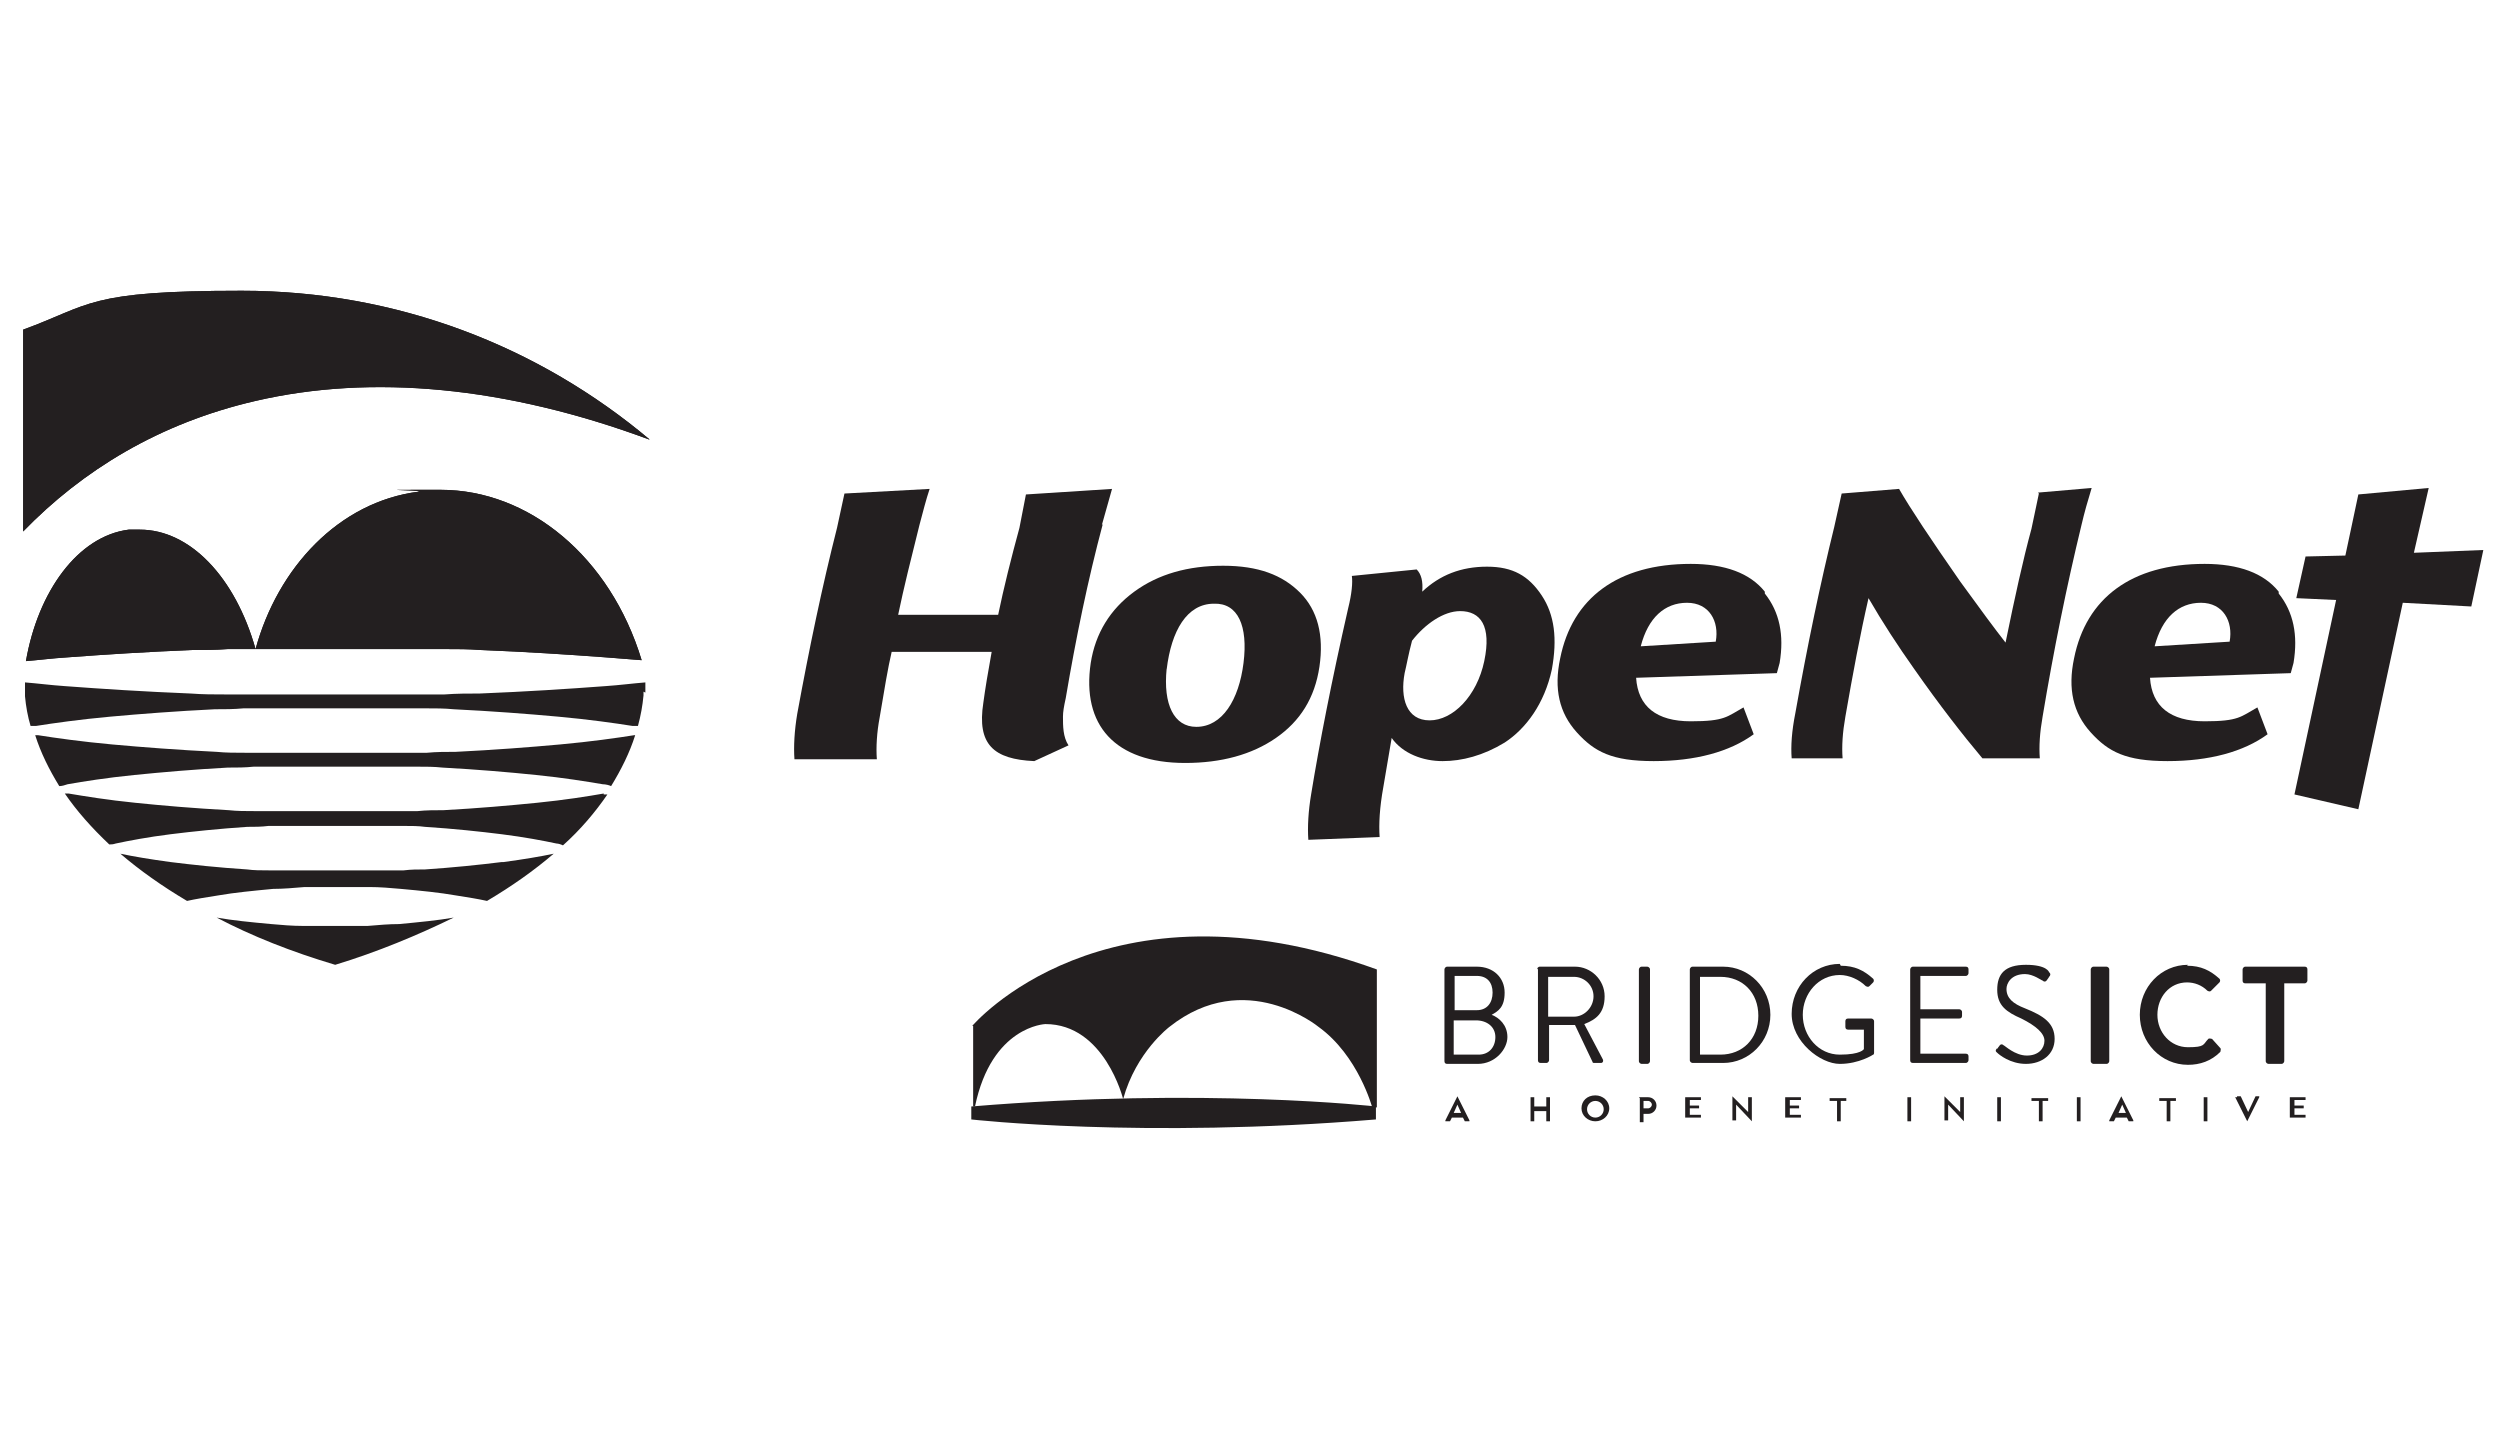 <?xml version="1.0" encoding="UTF-8"?>
<svg data-id="Layer_1" xmlns="http://www.w3.org/2000/svg" xmlns:xlink="http://www.w3.org/1999/xlink" version="1.1" viewBox="0 0 270 157">
  <!-- Generator: Adobe Illustrator 29.2.1, SVG Export Plug-In . SVG Version: 2.1.0 Build 116)  -->
  <defs>
    <style>
      .st0 {
        fill: #231f20;
      }

      .st1 {
        clip-path: url(#clippath);
      }
    </style>
    <clipPath id="clippath">
      <path class="st0" d="M13.9,57.2c-5.5.7-9.8,6.7-11.1,14.2,1.3-.1,2.8-.3,4.4-.4,4-.3,8.6-.6,13.6-.8,1.2,0,2.5,0,3.8-.1,1,0,2,0,3,0-2.2-7.8-7.1-12.9-12.5-12.9s-.8,0-1.1,0M45.2,53.1c-8.6,1.1-15.2,8.2-17.6,17,.3,0,.5,0,.8,0,2.6,0,5.3,0,7.9,0,2.7,0,5.3,0,7.9,0,1.3,0,2.6,0,3.9,0,1.3,0,2.5,0,3.8.1,5,.2,9.6.5,13.6.8,1.4.1,2.6.2,3.8.3-3.4-11.2-12.2-18.4-21.7-18.4s-1.6,0-2.4.2M2.5,35.6v21.8c6.4-6.6,14.7-11.7,25.1-14.1,12.5-2.9,27-1.6,42.6,4.2-12-10.1-27.3-16.1-44.1-16.1s-16.2,1.5-23.6,4.2"/>
    </clipPath>
  </defs>
  <g>
    <g>
      <path class="st0" d="M119.1,56.6c-1.6,6-2.9,12.3-4,18.8-.2.9-.3,1.5-.3,2,0,1,0,2.2.6,3.1l-3.7,1.7c-4.4-.2-6.2-1.8-5.5-6.3.2-1.5.5-3.3.9-5.5h-10.8c-.4,1.7-.8,4.1-1.3,7.1-.3,1.6-.4,3.2-.3,4.5h-8.9c-.1-1.4,0-3.1.3-4.9,1.3-7.1,2.7-13.8,4.3-20.1l.8-3.7,9.2-.5c-.4,1.2-.7,2.4-1.1,3.9-.9,3.6-1.7,6.8-2.3,9.7h10.8c.6-2.9,1.4-6.1,2.3-9.4l.7-3.6,9.3-.6-1.1,3.9Z"/>
      <path class="st0" d="M140.4,64c1.9,1.9,2.6,4.6,2.1,8-.5,3.4-2.1,5.9-4.7,7.7-2.6,1.8-5.9,2.7-9.8,2.7-7.6,0-11.2-4.1-10.2-10.8.5-3.2,2.1-5.8,4.7-7.7,2.6-1.9,5.8-2.8,9.6-2.8s6.4,1,8.3,2.9M126,72.2c-.4,3.9.8,6.3,3.2,6.3,2.8,0,4.6-2.9,5.1-6.9.5-4-.6-6.5-3.2-6.4-2.9,0-4.6,2.9-5.1,7.1"/>
      <path class="st0" d="M166.5,64.3c1.4,2.1,1.7,4.7,1.1,8-.8,3.7-2.8,6.4-5.1,7.9-2.3,1.4-4.6,2-6.7,2s-4.3-.8-5.5-2.5c-.2,1.2-.5,3-.9,5.3-.4,2.2-.5,4-.4,5.4l-7.7.3c-.1-1.4,0-3.1.3-4.9.9-5.5,2.2-12.2,4-20.1.4-1.6.5-2.8.4-3.5l7-.7c.5.5.7,1.3.6,2.4,1.9-1.8,4.2-2.7,7-2.7s4.5,1,5.9,3.1M157.7,66c-1.8,0-3.8,1.4-5.2,3.2-.4,1.5-.6,2.7-.8,3.5-.5,2.7.2,5.1,2.7,5.1s5.1-2.6,5.9-6.4c.8-3.8-.4-5.4-2.6-5.4"/>
      <path class="st0" d="M190.6,64.1c1.6,2,2.1,4.5,1.6,7.5l-.3,1.1-15.2.5c.2,3.1,2.2,4.7,5.9,4.7s3.9-.5,5.7-1.5l1.1,2.9c-2.6,1.9-6.3,2.9-10.8,2.9s-6.4-1-8.3-3.1c-1.9-2.1-2.5-4.7-1.8-8,1.3-6.5,6.2-10.2,14.1-10.2,3.7,0,6.4,1,8,3M185.3,69.3c.4-2.2-.7-4.2-3.1-4.2s-4.2,1.6-5,4.7l8.1-.5Z"/>
      <path class="st0" d="M220.1,53.2l5.8-.5c-.4,1.3-.8,2.7-1.1,4-1.6,6.6-3,13.5-4.2,20.7-.3,1.7-.4,3.2-.3,4.5h-6.2c-2.1-2.5-4.6-5.7-7.4-9.7-1.7-2.4-3.4-5-4.9-7.6-.9,3.9-1.7,8.2-2.5,12.8-.3,1.7-.4,3.2-.3,4.5h-5.5c-.1-1.3,0-2.9.4-4.9,1.3-7.3,2.7-14,4.2-20.1l.8-3.6,6.2-.5c1.2,2.1,3.4,5.4,6.6,10,2.1,2.9,3.8,5.2,4.9,6.6,1-4.9,1.9-9,2.8-12.3l.8-3.8Z"/>
      <path class="st0" d="M246.1,64.1c1.6,2,2.1,4.5,1.6,7.5l-.3,1.1-15.2.5c.2,3.1,2.2,4.7,5.9,4.7s3.9-.5,5.7-1.5l1.1,2.9c-2.6,1.9-6.3,2.9-10.8,2.9s-6.4-1-8.3-3.1c-1.9-2.1-2.5-4.7-1.8-8,1.3-6.5,6.2-10.2,14.1-10.2,3.7,0,6.4,1,8,3M240.8,69.3c.4-2.2-.7-4.2-3.1-4.2s-4.2,1.6-5,4.7l8.1-.5Z"/>
      <path class="st0" d="M68.5,79.4c-1.9.3-4.7.7-8,1-3.3.3-7.2.6-11.3.8-1,0-2.1,0-3.1.1-1.1,0-2.1,0-3.2,0-2.2,0-4.4,0-6.6,0-2.2,0-4.4,0-6.6,0-1.1,0-2.2,0-3.2,0-1.1,0-2.1,0-3.1-.1-4.1-.2-8-.5-11.3-.8-3.3-.3-6.1-.7-8-1,0,0-.2,0-.3,0,.6,1.9,1.5,3.7,2.6,5.5.3,0,.6-.1.9-.2,1.7-.3,4.2-.7,7.2-1,3-.3,6.4-.6,10.1-.8.9,0,1.9,0,2.8-.1,1,0,1.9,0,2.9,0,1.9,0,3.9,0,5.9,0,2,0,4,0,5.9,0,1,0,1.9,0,2.9,0,1,0,1.9,0,2.8.1,3.7.2,7.2.5,10.1.8,3,.3,5.4.7,7.2,1,.3,0,.7.1.9.2,1.1-1.8,2-3.6,2.6-5.5,0,0-.2,0-.3,0"/>
      <path class="st0" d="M43.1,99.8c-1.1,0-2.2.1-3.4.2-1.1,0-2.3,0-3.5,0-1.2,0-2.3,0-3.5,0-1.1,0-2.3-.1-3.4-.2-2.2-.2-4.2-.4-5.9-.7,0,0,0,0,0,0,3.8,2,8.1,3.7,12.8,5.1,4.6-1.4,8.9-3.2,12.8-5.1-1.7.3-3.8.5-5.9.7"/>
      <path class="st0" d="M65.2,85.7c-1.7.3-4.2.7-7.2,1-3,.3-6.4.6-10.1.8-.9,0-1.9,0-2.8.1-1,0-1.9,0-2.9,0-1.9,0-3.9,0-5.9,0-2,0-4,0-5.9,0-1,0-1.9,0-2.9,0-1,0-1.9,0-2.8-.1-3.7-.2-7.2-.5-10.1-.8-3-.3-5.4-.7-7.2-1-.1,0-.3,0-.4,0,1.3,1.9,2.9,3.7,4.8,5.5.2,0,.4,0,.7-.1,1.4-.3,3.5-.7,5.9-1,2.4-.3,5.3-.6,8.3-.8.8,0,1.5,0,2.3-.1.8,0,1.6,0,2.4,0,1.6,0,3.2,0,4.9,0,1.6,0,3.3,0,4.9,0,.8,0,1.6,0,2.4,0,.8,0,1.6,0,2.3.1,3.1.2,5.9.5,8.3.8,2.4.3,4.5.7,5.9,1,.2,0,.5.1.7.2,1.9-1.7,3.5-3.6,4.8-5.5-.1,0-.2,0-.4,0"/>
      <path class="st0" d="M69.7,74.8c0-.2,0-.4,0-.5,0-.2,0-.4,0-.6-1.3.1-2.8.3-4.3.4-4,.3-8.6.6-13.6.8-1.2,0-2.5,0-3.8.1-1.3,0-2.6,0-3.9,0-2.6,0-5.3,0-7.9,0-2.6,0-5.3,0-7.9,0-1.3,0-2.6,0-3.9,0-1.3,0-2.5,0-3.8-.1-5-.2-9.6-.5-13.6-.8-1.5-.1-3-.3-4.3-.4,0,.2,0,.4,0,.6,0,.2,0,.3,0,.5,0,.1,0,.3,0,.4.1,1.1.3,2.2.6,3.2.2,0,.4,0,.6,0,1.9-.3,4.7-.7,8-1,3.3-.3,7.2-.6,11.3-.8,1,0,2.1,0,3.1-.1,1.1,0,2.1,0,3.2,0,2.2,0,4.4,0,6.6,0,2.2,0,4.4,0,6.6,0,1.1,0,2.2,0,3.2,0,1.1,0,2.1,0,3.1.1,4.1.2,8,.5,11.3.8,3.3.3,6.1.7,8,1,.2,0,.4,0,.6,0,.3-1.1.5-2.2.6-3.3,0-.1,0-.2,0-.4"/>
      <path class="st0" d="M54.2,93.1c-2.4.3-5.3.6-8.3.8-.8,0-1.5,0-2.3.1-.8,0-1.6,0-2.4,0-1.6,0-3.2,0-4.9,0-1.6,0-3.3,0-4.9,0-.8,0-1.6,0-2.4,0-.8,0-1.6,0-2.3-.1-3.1-.2-5.9-.5-8.3-.8-2.2-.3-4-.6-5.4-.9,2.1,1.8,4.5,3.5,7.2,5.1.9-.2,2.1-.4,3.4-.6,1.7-.3,3.8-.5,5.9-.7,1.1,0,2.2-.1,3.4-.2,1.1,0,2.3,0,3.5,0,1.2,0,2.3,0,3.5,0,1.1,0,2.3.1,3.4.2,2.2.2,4.2.4,5.9.7,1.3.2,2.5.4,3.4.6,2.7-1.6,5.1-3.3,7.2-5.1-1.4.3-3.2.6-5.4.9"/>
    </g>
    <g>
      <path class="st0" d="M13.9,57.2c-5.5.7-9.8,6.7-11.1,14.2,1.3-.1,2.8-.3,4.4-.4,4-.3,8.6-.6,13.6-.8,1.2,0,2.5,0,3.8-.1,1,0,2,0,3,0-2.2-7.8-7.1-12.9-12.5-12.9s-.8,0-1.1,0M45.2,53.1c-8.6,1.1-15.2,8.2-17.6,17,.3,0,.5,0,.8,0,2.6,0,5.3,0,7.9,0,2.7,0,5.3,0,7.9,0,1.3,0,2.6,0,3.9,0,1.3,0,2.5,0,3.8.1,5,.2,9.6.5,13.6.8,1.4.1,2.6.2,3.8.3-3.4-11.2-12.2-18.4-21.7-18.4s-1.6,0-2.4.2M2.5,35.6v21.8c6.4-6.6,14.7-11.7,25.1-14.1,12.5-2.9,27-1.6,42.6,4.2-12-10.1-27.3-16.1-44.1-16.1s-16.2,1.5-23.6,4.2"/>
      <g class="st1">
        <rect class="st0" x="2.5" y="31.4" width="67.6" height="40"/>
      </g>
    </g>
    <polygon class="st0" points="268.2 59.4 260.7 59.7 262.3 52.7 254.7 53.4 253.3 60 249 60.1 248 64.6 252.3 64.8 247.8 85.8 254.7 87.4 259.5 65.1 266.9 65.5 268.2 59.4"/>
  </g>
  <g>
    <g>
      <path class="st0" d="M156,104.7c0-.1.1-.3.3-.3h3.2c1.8,0,3,1.2,3,2.8s-.7,2-1.4,2.4c.8.3,1.7,1.1,1.7,2.4s-1.3,2.9-3.2,2.9h-3.3c-.2,0-.3-.1-.3-.3v-9.9ZM159.7,113.9c1.1,0,1.8-.8,1.8-1.9s-.9-1.8-2.1-1.8h-2.4v3.7h2.6ZM159.5,109.1c1.1,0,1.7-.8,1.7-1.9s-.6-1.8-1.7-1.8h-2.4v3.7h2.4Z"/>
      <path class="st0" d="M166,104.7c0-.1.1-.3.3-.3h3.8c1.7,0,3.2,1.4,3.2,3.2s-.9,2.5-2.2,3l2,3.8c.1.2,0,.4-.2.4h-.7c-.1,0-.2,0-.2-.1l-1.9-4h-2.8v3.8c0,.1-.1.3-.3.3h-.6c-.2,0-.3-.1-.3-.3v-9.9ZM170,109.8c1.1,0,2.1-1,2.1-2.2s-1-2.1-2.1-2.1h-2.8v4.3h2.8Z"/>
      <path class="st0" d="M177,104.7c0-.1.1-.3.3-.3h.6c.1,0,.3.1.3.3v9.9c0,.1-.1.3-.3.3h-.6c-.1,0-.3-.1-.3-.3v-9.9Z"/>
      <path class="st0" d="M182.5,104.7c0-.1.1-.3.3-.3h3.3c2.8,0,5.1,2.3,5.1,5.2s-2.3,5.2-5.1,5.2h-3.3c-.1,0-.3-.1-.3-.3v-9.9ZM185.8,113.9c2.4,0,4.1-1.7,4.1-4.2s-1.7-4.2-4.1-4.2h-2.2v8.4h2.2Z"/>
      <path class="st0" d="M198.8,104.3c1.5,0,2.5.5,3.5,1.4.1.1.1.3,0,.4-.1.1-.3.3-.4.4-.1.1-.2.1-.4,0-.7-.7-1.8-1.2-2.8-1.2-2.3,0-4,2-4,4.3s1.7,4.3,4,4.3,2.6-.6,2.6-.6v-2.1h-1.7c-.2,0-.3-.1-.3-.3v-.6c0-.2.1-.3.3-.3h2.5c.1,0,.3.1.3.3v3.4c0,0,0,.2-.1.2,0,0-1.5,1-3.6,1s-5.2-2.4-5.2-5.4,2.3-5.4,5.2-5.4Z"/>
      <path class="st0" d="M206.3,104.7c0-.1.1-.3.3-.3h5.7c.2,0,.3.1.3.3v.4c0,.1-.1.3-.3.3h-4.9v3.6h4.2c.1,0,.3.1.3.3v.4c0,.2-.1.3-.3.3h-4.2v3.8h4.9c.2,0,.3.1.3.3v.4c0,.1-.1.3-.3.3h-5.7c-.2,0-.3-.1-.3-.3v-9.9Z"/>
      <path class="st0" d="M215.7,113.3c0,0,.1-.2.2-.3.1-.2.3-.3.5-.1.1,0,1.2,1.1,2.5,1.1s1.9-.8,1.9-1.6-.9-1.6-2.5-2.4c-1.6-.7-2.6-1.4-2.6-3.1s.8-2.7,3.1-2.7,2.5.8,2.5.8c0,0,.3.2,0,.5,0,0-.1.2-.2.3-.1.2-.3.3-.5.1-.1,0-1-.7-1.9-.7-1.5,0-2,1-2,1.6,0,1,.7,1.6,2,2.1,2,.8,3.2,1.6,3.2,3.3s-1.4,2.7-3.1,2.7-2.9-1-3.1-1.2c-.1-.1-.3-.2,0-.5Z"/>
      <path class="st0" d="M225.8,104.7c0-.1.1-.3.3-.3h1.4c.1,0,.3.1.3.3v9.9c0,.1-.1.3-.3.3h-1.4c-.1,0-.3-.1-.3-.3v-9.9Z"/>
      <path class="st0" d="M236.2,104.3c1.5,0,2.5.5,3.5,1.4.1.1.1.3,0,.4l-.9.9c-.1.1-.2.1-.4,0-.6-.6-1.4-.9-2.2-.9-1.9,0-3.2,1.6-3.2,3.5s1.4,3.5,3.3,3.5,1.6-.3,2.2-.9c.1-.1.3,0,.4,0l.9,1c.1.1,0,.3,0,.4-1,1-2.2,1.4-3.5,1.4-2.9,0-5.2-2.4-5.2-5.4s2.3-5.4,5.2-5.4Z"/>
      <path class="st0" d="M244.7,106.2h-2.2c-.2,0-.3-.1-.3-.3v-1.2c0-.1.1-.3.3-.3h6.4c.2,0,.3.1.3.3v1.2c0,.1-.1.3-.3.3h-2.2v8.4c0,.1-.1.3-.3.3h-1.4c-.1,0-.3-.1-.3-.3v-8.4Z"/>
    </g>
    <g>
      <path class="st0" d="M105,110.8s14.2-16.8,43.7-6.1v14.9h-.5s-1.5-5.6-5.8-8.7c0,0-7.9-6.5-16.1,0,0,0-3.6,2.7-5,7.8,0,0-2-8.1-8.4-8.1,0,0-5.8.2-7.6,8.9h-.2v-8.7Z"/>
      <path class="st0" d="M104.9,119.5v1.4s18.5,2.1,43.7,0v-1.4s-18.5-2.1-43.7,0Z"/>
    </g>
    <g>
      <path class="st0" d="M156.1,121l1.3-2.6s0,0,0,0h0s0,0,0,0l1.3,2.6c0,0,0,.1,0,.1h-.4c0,0,0,0-.1,0l-.2-.4h-1.2l-.2.4s0,0-.1,0h-.4c0,0,0,0,0-.1ZM157.8,120.2l-.4-.9h0l-.4.9h.8Z"/>
      <path class="st0" d="M165.3,118.5s0,0,0,0h.4s0,0,0,0v1h1.3v-1s0,0,0,0h.4s0,0,0,0v2.6s0,0,0,0h-.4s0,0,0,0v-1.1h-1.3v1.1s0,0,0,0h-.4s0,0,0,0v-2.6Z"/>
      <path class="st0" d="M172.3,118.3c.8,0,1.5.6,1.5,1.4s-.7,1.4-1.5,1.4-1.5-.6-1.5-1.4.6-1.4,1.5-1.4ZM172.3,120.7c.5,0,.9-.4.9-.9s-.4-.9-.9-.9-.9.4-.9.9.4.9.9.9Z"/>
      <path class="st0" d="M177,118.5s0,0,0,0h1c.5,0,.9.4.9.9s-.4.9-.9.9h-.5v.9s0,0,0,0h-.4s0,0,0,0v-2.6ZM178,119.7c.2,0,.4-.2.4-.4s-.2-.4-.4-.4h-.5v.8h.5Z"/>
      <path class="st0" d="M182,118.5s0,0,0,0h1.7s0,0,0,0v.3s0,0,0,0h-1.2v.6h1s0,0,0,0v.3s0,0,0,0h-1v.7h1.2s0,0,0,0v.3s0,0,0,0h-1.7s0,0,0,0v-2.6Z"/>
      <path class="st0" d="M187,118.4s0,0,0,0h.1l1.7,1.7h0v-1.6s0,0,0,0h.4s0,0,0,0v2.6s0,0,0,0h0l-1.7-1.8h0v1.7s0,0,0,0h-.4s0,0,0,0v-2.6Z"/>
      <path class="st0" d="M192.8,118.5s0,0,0,0h1.7s0,0,0,0v.3s0,0,0,0h-1.2v.6h1s0,0,0,0v.3s0,0,0,0h-1v.7h1.2s0,0,0,0v.3s0,0,0,0h-1.7s0,0,0,0v-2.6Z"/>
      <path class="st0" d="M198.2,118.9h-.6s0,0,0,0v-.3s0,0,0,0h1.8s0,0,0,0v.3s0,0,0,0h-.6v2.2s0,0,0,0h-.4s0,0,0,0v-2.2Z"/>
      <path class="st0" d="M206,118.5s0,0,0,0h.4s0,0,0,0v2.6s0,0,0,0h-.4s0,0,0,0v-2.6Z"/>
      <path class="st0" d="M209.9,118.4s0,0,0,0h.1l1.7,1.7h0v-1.6s0,0,0,0h.4s0,0,0,0v2.6s0,0,0,0h0l-1.7-1.8h0v1.7s0,0,0,0h-.4s0,0,0,0v-2.6Z"/>
      <path class="st0" d="M215.7,118.5s0,0,0,0h.4s0,0,0,0v2.6s0,0,0,0h-.4s0,0,0,0v-2.6Z"/>
      <path class="st0" d="M220,118.9h-.6s0,0,0,0v-.3s0,0,0,0h1.8s0,0,0,0v.3s0,0,0,0h-.6v2.2s0,0,0,0h-.4s0,0,0,0v-2.2Z"/>
      <path class="st0" d="M224.3,118.5s0,0,0,0h.4s0,0,0,0v2.6s0,0,0,0h-.4s0,0,0,0v-2.6Z"/>
      <path class="st0" d="M227.8,121l1.3-2.6s0,0,0,0h0s0,0,0,0l1.3,2.6c0,0,0,.1,0,.1h-.4c0,0,0,0-.1,0l-.2-.4h-1.2l-.2.4s0,0-.1,0h-.4c0,0,0,0,0-.1ZM229.6,120.2l-.4-.9h0l-.4.9h.8Z"/>
      <path class="st0" d="M233.8,118.9h-.6s0,0,0,0v-.3s0,0,0,0h1.8s0,0,0,0v.3s0,0,0,0h-.6v2.2s0,0,0,0h-.4s0,0,0,0v-2.2Z"/>
      <path class="st0" d="M238,118.5s0,0,0,0h.4s0,0,0,0v2.6s0,0,0,0h-.4s0,0,0,0v-2.6Z"/>
      <path class="st0" d="M241.6,118.5c0,0,0-.1,0-.1h.4s0,0,0,0l.8,1.7h0l.8-1.7s0,0,0,0h.4c0,0,0,0,0,.1l-1.3,2.6s0,0,0,0h0s0,0,0,0l-1.3-2.6Z"/>
      <path class="st0" d="M247.3,118.5s0,0,0,0h1.7s0,0,0,0v.3s0,0,0,0h-1.2v.6h1s0,0,0,0v.3s0,0,0,0h-1v.7h1.2s0,0,0,0v.3s0,0,0,0h-1.7s0,0,0,0v-2.6Z"/>
    </g>
  </g>
</svg>